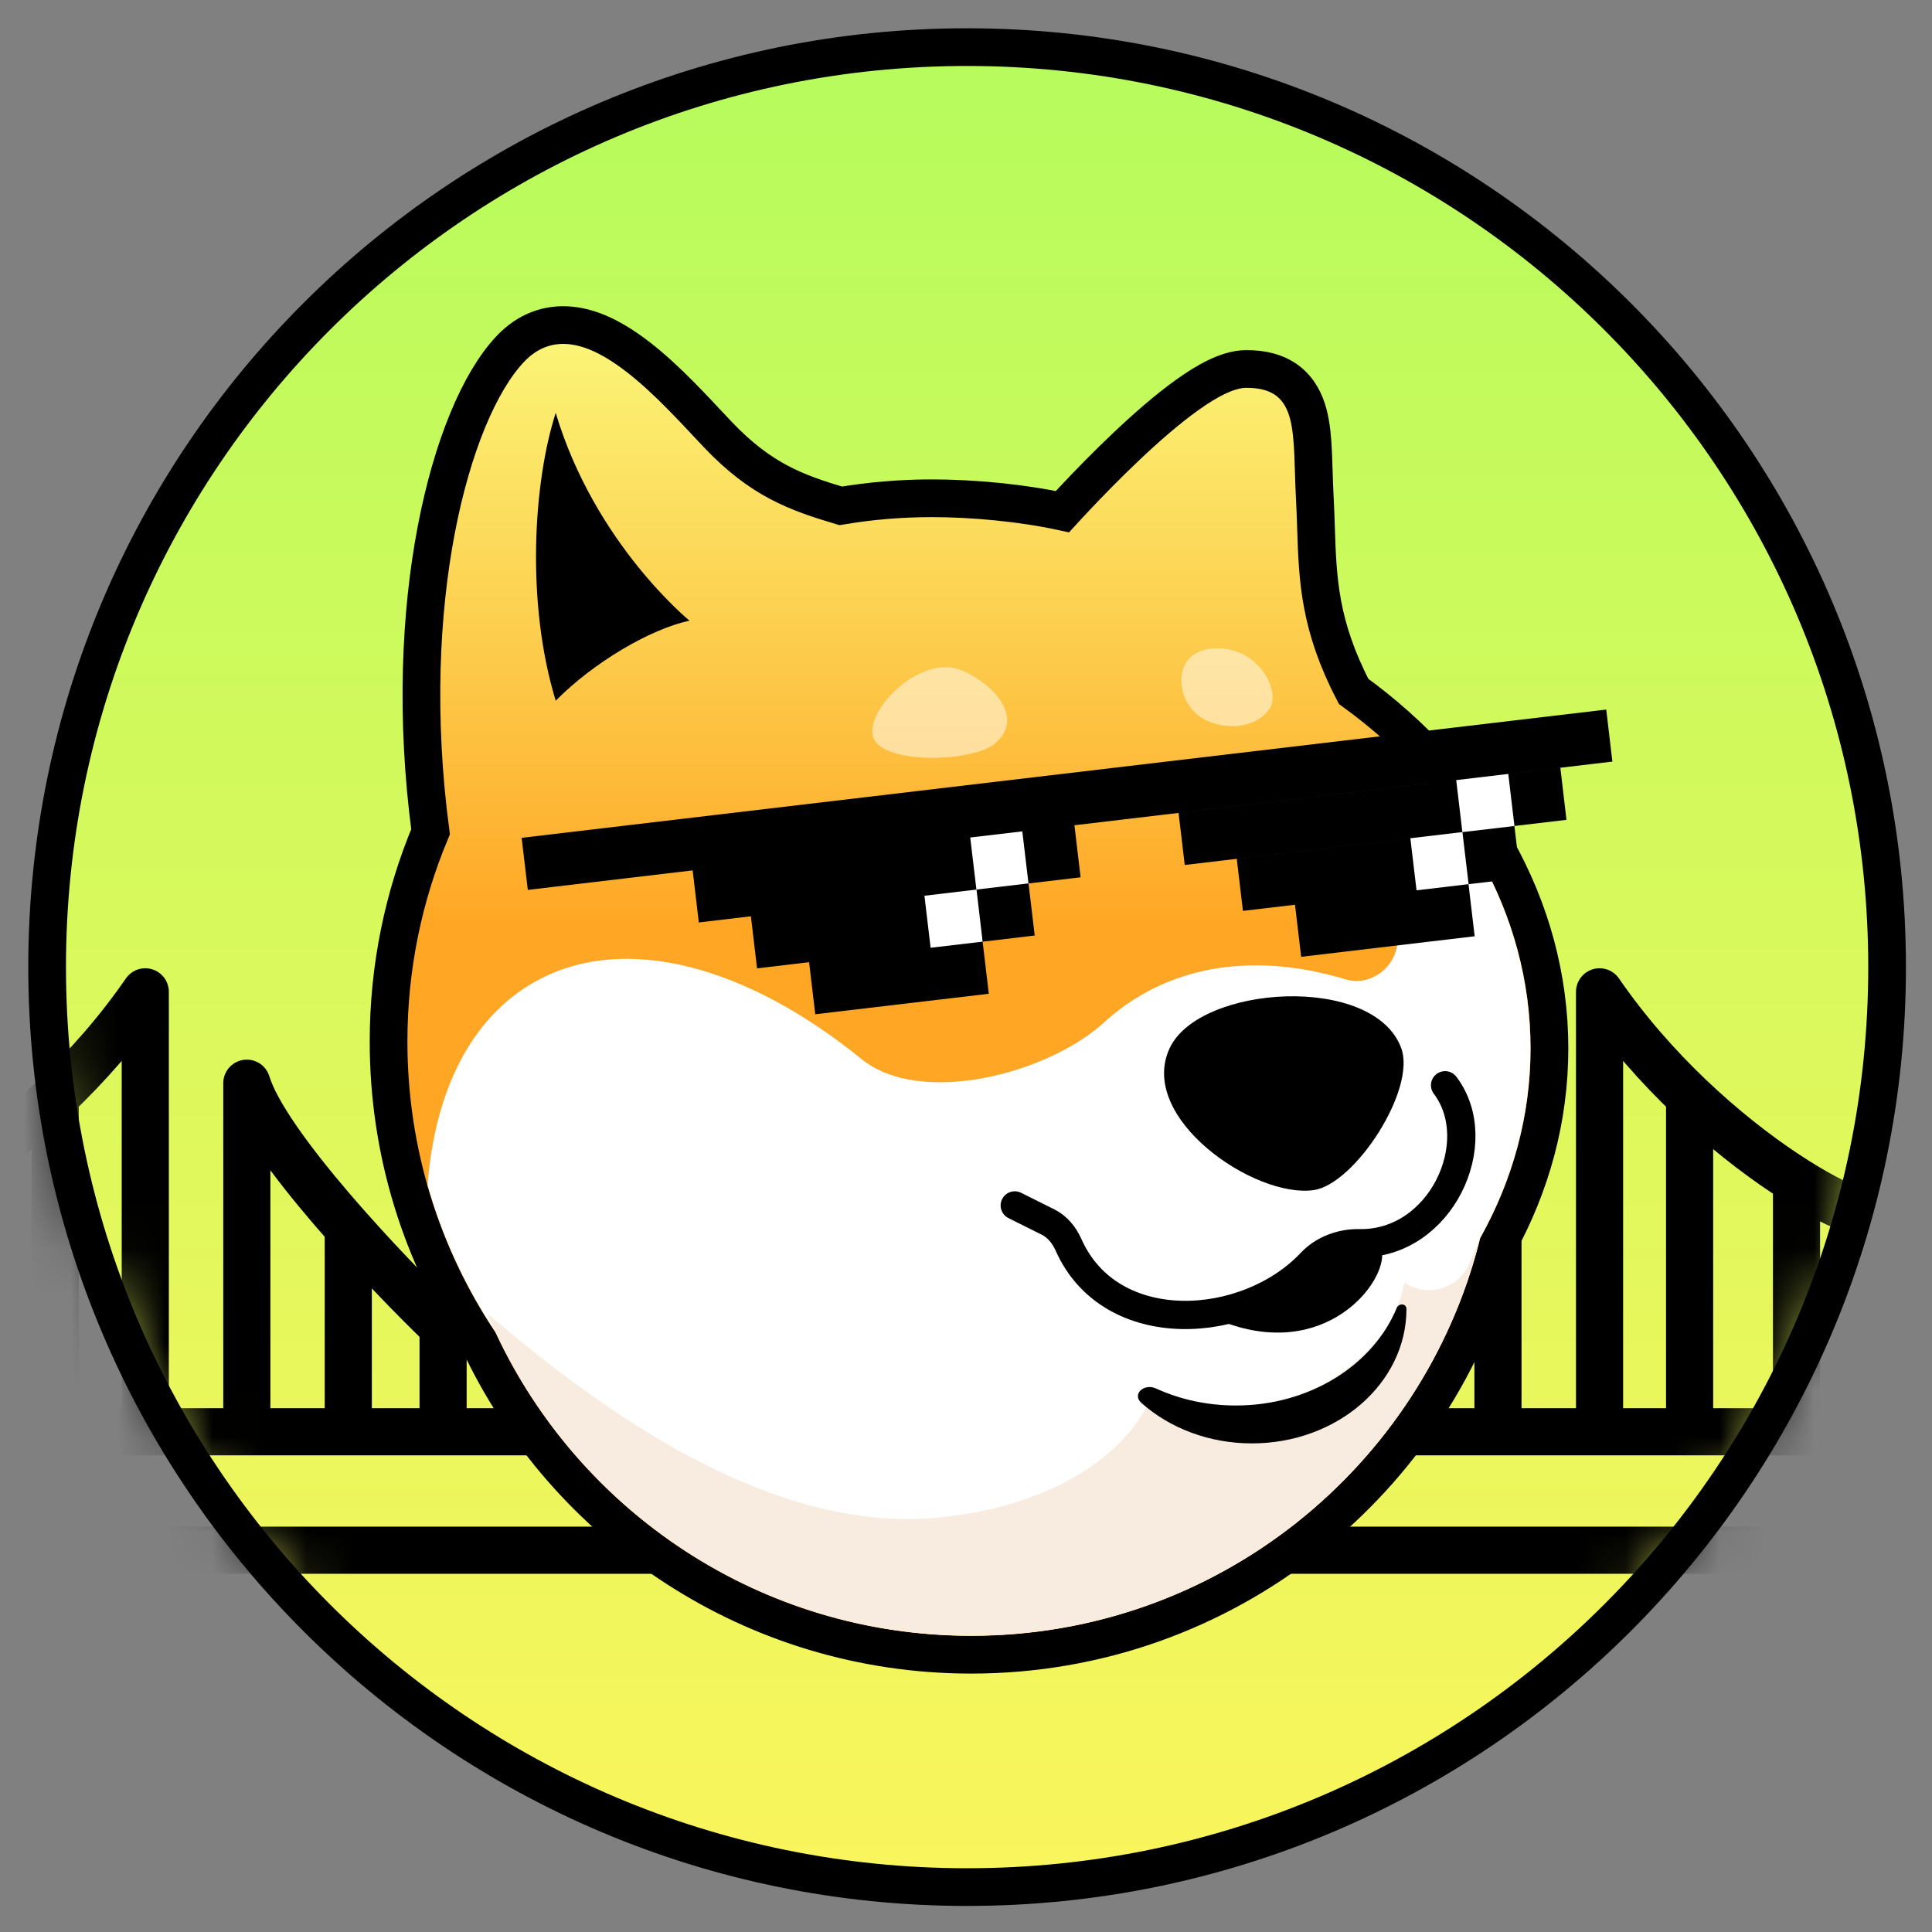 <svg width="41" height="41" viewBox="0 0 41 41" fill="none" xmlns="http://www.w3.org/2000/svg">
  <rect x="0" y="0" width="41" height="41" fill="#808080" stroke="none"/>
  <path d="M20.523 1.001C9.741 1.001 1 9.742 1 20.524C1 31.307 9.741 40.048 20.523 40.048C31.306 40.048 40.047 31.307 40.047 20.524C40.047 9.742 31.306 1.001 20.523 1.001Z" fill="url(#paint0_linear_15456_36240)"/>
  <mask id="mask0_15456_36240" style="mask-type:alpha" maskUnits="userSpaceOnUse" x="1" y="1" width="40" height="40">
  <path d="M20.523 1.001C9.741 1.001 1 9.742 1 20.524C1 31.307 9.741 40.048 20.523 40.048C31.306 40.048 40.047 31.307 40.047 20.524C40.047 9.742 31.306 1.001 20.523 1.001Z" fill="url(#paint1_linear_15456_36240)"/>
  </mask>
  <g mask="url(#mask0_15456_36240)">
  <path d="M-2.375 25.716C-1.632 25.457 -0.217 24.599 1.171 23.274M3.083 30.312V21.048C2.504 21.889 1.841 22.636 1.171 23.274M1.171 23.274V30.312" stroke="black" stroke-linejoin="round"/>
  <path d="M5.238 30.097V22.987C5.64 24.309 8.23 27.033 9.403 28.158V30.097" stroke="black" stroke-linejoin="round"/>
  <path d="M7.391 26.075V30.097" stroke="black"/>
  <path d="M39.402 25.716C38.659 25.457 37.245 24.599 35.856 23.274M33.945 30.312V21.048C34.524 21.889 35.187 22.636 35.856 23.274M35.856 23.274V30.312M38.125 25.048V30.312" stroke="black" stroke-linejoin="round"/>
  <path d="M31.789 30.097V22.987C31.387 24.309 28.797 27.033 27.624 28.158V30.097" stroke="black" stroke-linejoin="round"/>
  <path d="M29.637 26.075V30.097" stroke="black"/>
  <path d="M-1.512 30.384H43.802" stroke="black" stroke-linejoin="round"/>
  <path d="M2.879 32.898H37.879" stroke="black" stroke-linecap="round"/>
  </g>
  <path d="M20.523 1C9.741 1 1 9.741 1 20.523C1 31.306 9.741 40.047 20.523 40.047C31.306 40.047 40.047 31.306 40.047 20.523C40.047 9.741 31.306 1 20.523 1Z" stroke="black" stroke-width="0.8"/>
  <path d="M22.834 10.549C22.718 10.671 22.62 10.777 22.546 10.858C21.686 10.671 20.648 10.574 19.775 10.574C19.116 10.574 18.47 10.629 17.84 10.735C16.893 10.452 16.147 10.182 15.239 9.228C15.168 9.153 15.091 9.072 15.011 8.986C14.545 8.488 13.938 7.84 13.315 7.41C12.948 7.155 12.532 6.945 12.098 6.905C11.637 6.863 11.196 7.016 10.826 7.409C10.172 8.103 9.594 9.481 9.257 11.249C8.922 13.009 8.814 15.214 9.137 17.652C8.563 19.022 8.246 20.526 8.246 22.103C8.246 24.458 8.953 26.649 10.165 28.474C12.004 32.397 15.989 35.116 20.61 35.116C25.997 35.116 30.521 31.42 31.786 26.427C32.489 25.156 32.882 23.741 32.882 22.248C32.882 19.212 31.257 16.509 28.726 14.672C27.996 13.271 27.964 12.288 27.928 11.216C27.922 11.017 27.915 10.814 27.904 10.605C27.892 10.392 27.887 10.206 27.881 10.024C27.877 9.891 27.873 9.761 27.867 9.625C27.854 9.331 27.831 9.04 27.764 8.786C27.695 8.526 27.571 8.269 27.33 8.084C27.09 7.9 26.789 7.83 26.451 7.83C26.232 7.83 26.011 7.908 25.815 8.002C25.612 8.1 25.4 8.234 25.188 8.386C24.765 8.689 24.311 9.087 23.9 9.477C23.487 9.868 23.109 10.257 22.834 10.549Z" fill="url(#paint2_linear_15456_36240)" stroke="black" stroke-width="0.8"/>
  <path fill-rule="evenodd" clip-rule="evenodd" d="M9.074 25.151C9.394 26.275 9.886 27.327 10.519 28.275C12.289 32.076 16.142 34.711 20.611 34.711C25.827 34.711 30.205 31.121 31.408 26.277C32.095 25.05 32.478 23.686 32.478 22.248C32.478 20.809 32.094 19.443 31.405 18.215C30.979 18.072 30.61 18.071 30.32 18.233C29.871 18.482 29.657 19.09 29.655 19.959C29.654 20.51 29.087 20.944 28.56 20.785C27.026 20.321 25.538 20.383 24.293 21.075C23.98 21.249 23.692 21.458 23.432 21.696C22.239 22.788 19.537 23.493 18.281 22.474C15.855 20.504 13.253 19.778 11.364 20.828C9.99 21.592 9.226 23.165 9.074 25.151Z" fill="white"/>
  <path fill-rule="evenodd" clip-rule="evenodd" d="M19.871 32.208C16.348 32.532 12.816 29.978 10.348 27.882C12.028 31.893 15.992 34.711 20.613 34.711C25.817 34.711 30.186 31.138 31.401 26.311L31.17 26.833C30.935 27.361 30.278 27.544 29.803 27.215C29.731 27.601 29.577 27.963 29.355 28.288C28.735 29.073 27.928 29.585 26.928 29.77C26.702 29.808 26.468 29.828 26.229 29.828C25.57 29.828 24.953 29.676 24.42 29.412C24.547 29.833 23.394 31.883 19.871 32.208Z" fill="#F7ECDF"/>
  <path d="M11.793 14.87C11.157 12.786 11.32 10.234 11.793 8.762C12.623 11.537 14.632 13.171 14.632 13.171C13.794 13.353 12.597 14.057 11.793 14.87Z" fill="black"/>
  <path d="M24.823 22.242C25.453 20.898 29.153 20.659 29.736 22.242C30.061 23.123 28.753 25.126 27.882 25.255C26.631 25.44 24.128 23.725 24.823 22.242Z" fill="black"/>
  <path opacity="0.5" d="M21.092 15.795C20.589 16.185 18.719 16.218 18.531 15.647C18.344 15.075 19.55 13.845 20.429 14.234C21.161 14.558 21.742 15.29 21.092 15.795Z" fill="white"/>
  <path opacity="0.5" d="M26.942 15.04C26.593 15.562 25.656 15.504 25.283 15.04C24.91 14.575 24.968 13.692 25.94 13.764C26.75 13.824 27.176 14.688 26.942 15.04Z" fill="white"/>
  <path d="M24.224 29.774C24.015 29.589 24.277 29.35 24.532 29.466C25.037 29.697 25.614 29.827 26.227 29.827C27.802 29.827 29.142 28.964 29.64 27.758C29.685 27.649 29.847 27.66 29.847 27.778C29.847 29.354 28.379 30.631 26.568 30.631C25.65 30.631 24.82 30.303 24.224 29.774Z" fill="black"/>
  <path fill-rule="evenodd" clip-rule="evenodd" d="M34.087 15.058L11.07 17.78L11.201 18.885L14.699 18.471L14.83 19.576L15.935 19.445L16.066 20.55L17.171 20.419L17.17 20.419L17.301 21.524L20.984 21.089L20.853 19.984L20.853 19.984L21.958 19.853L21.827 18.748L22.932 18.618L22.801 17.513L34.217 16.162L34.087 15.058ZM25.011 17.252L33.113 16.293L33.243 17.398L25.142 18.356L25.011 17.252ZM32.138 17.529L26.246 18.226L26.377 19.33L27.482 19.2L27.482 19.2L27.613 20.305L31.295 19.869L31.164 18.764L31.164 18.764L32.269 18.633L32.138 17.529Z" fill="black"/>
  <path d="M30.903 16.555L32.008 16.424L32.139 17.529L31.034 17.659L30.903 16.555Z" fill="white"/>
  <path d="M29.93 17.789L31.035 17.658L31.166 18.763L30.061 18.894L29.93 17.789Z" fill="white"/>
  <path d="M20.59 17.773L21.695 17.643L21.826 18.747L20.721 18.878L20.59 17.773Z" fill="white"/>
  <path d="M19.618 19.009L20.723 18.878L20.853 19.983L19.749 20.113L19.618 19.009Z" fill="white"/>
  <path d="M30.667 23.031C31.58 24.235 30.58 26.415 28.846 26.383C28.468 26.376 28.082 26.517 27.823 26.792C26.454 28.246 23.57 28.429 22.676 26.418C22.586 26.215 22.442 26.034 22.244 25.935L21.535 25.581" stroke="black" stroke-width="0.6" stroke-linecap="round"/>
  <path d="M25.895 28.027C28.126 28.923 29.44 27.199 29.325 26.553L27.776 26.73L25.895 28.027Z" fill="black"/>
  <defs>
  <linearGradient id="paint0_linear_15456_36240" x1="20.523" y1="39.488" x2="20.523" y2="1.561" gradientUnits="userSpaceOnUse">
  <stop stop-color="#F9F55C"/>
  <stop offset="0.55" stop-color="#D6F95C"/>
  <stop offset="1" stop-color="#B7FB5C"/>
  </linearGradient>
  <linearGradient id="paint1_linear_15456_36240" x1="20.523" y1="39.488" x2="20.523" y2="1.561" gradientUnits="userSpaceOnUse">
  <stop stop-color="#FFA725"/>
  <stop offset="0.55" stop-color="#FFA725"/>
  <stop offset="1" stop-color="#FBF476"/>
  </linearGradient>
  <linearGradient id="paint2_linear_15456_36240" x1="20.564" y1="7.303" x2="20.564" y2="34.711" gradientUnits="userSpaceOnUse">
  <stop stop-color="#FBF476"/>
  <stop offset="0.45" stop-color="#FFA725"/>
  <stop offset="1" stop-color="#FFA725"/>
  </linearGradient>
  </defs>
  </svg>
  